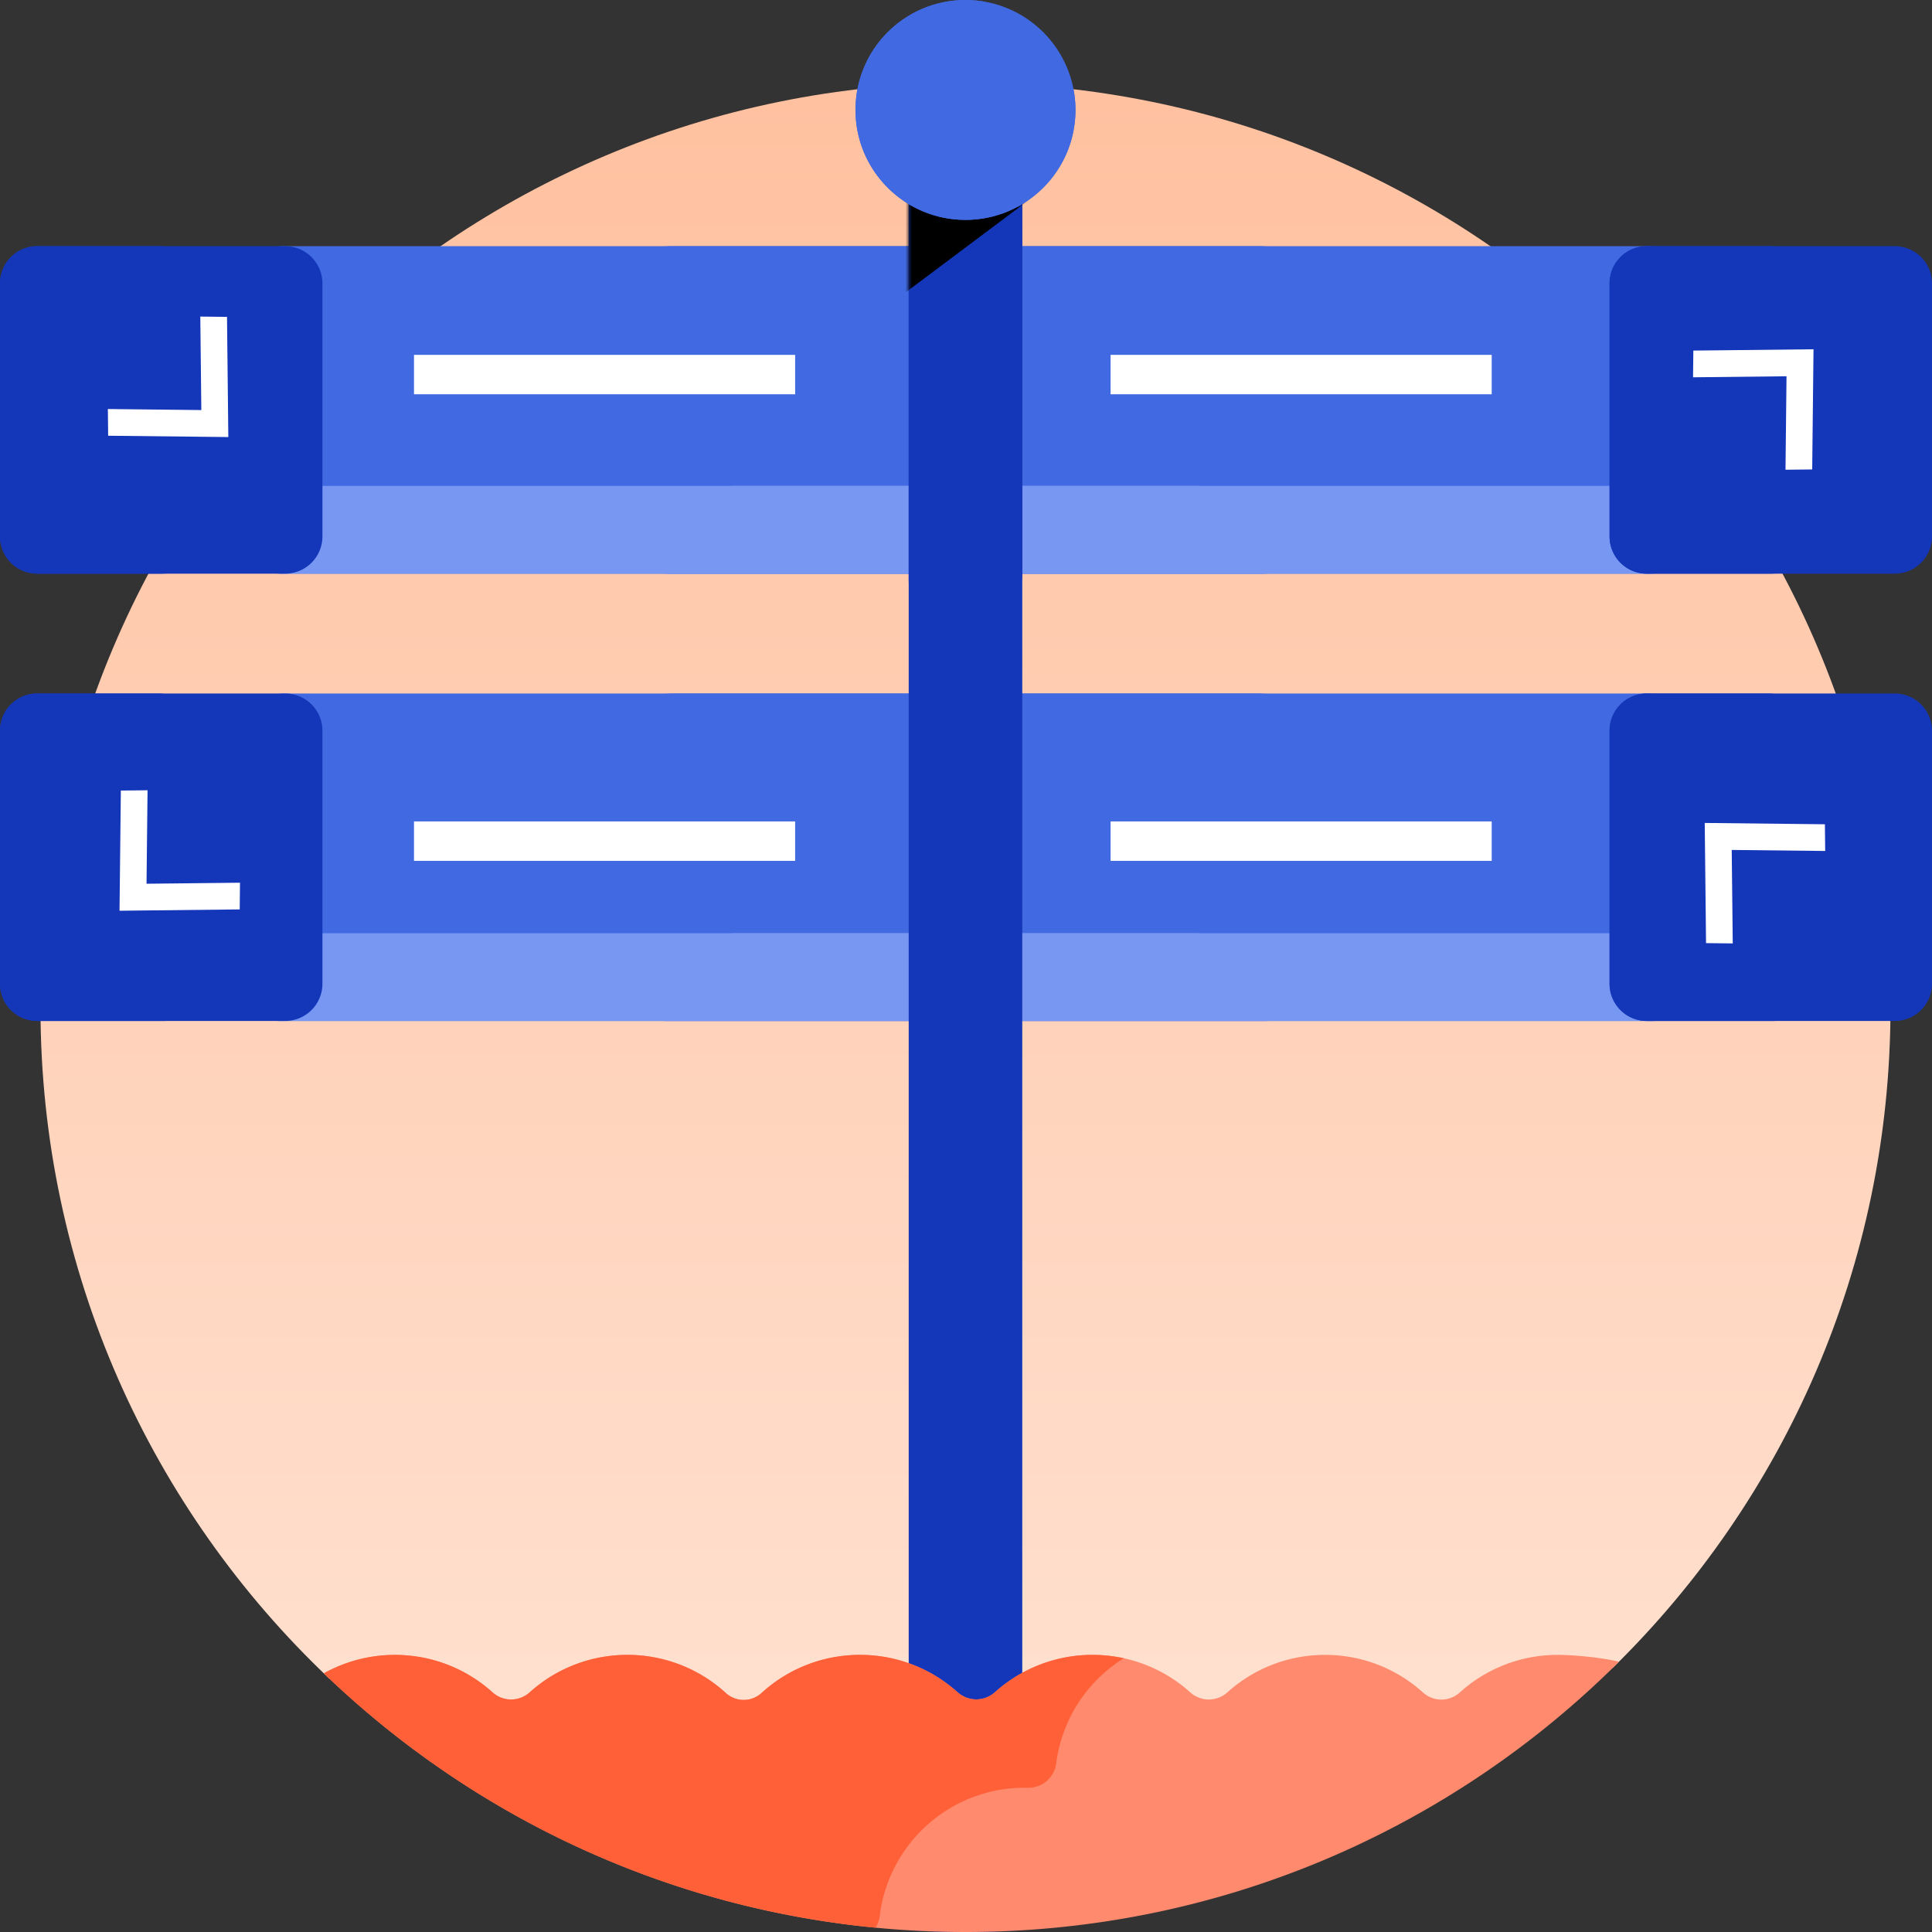 <svg width="294" height="294" viewBox="0 0 294 294" xmlns="http://www.w3.org/2000/svg" xmlns:xlink="http://www.w3.org/1999/xlink">
    <rect x="0" y="0" width="294" height="294" fill="#333333" stroke="none"/>
    <defs>
        <linearGradient x1="50%" y1="0%" x2="50%" y2="100%" id="by9hi27jga">
            <stop stop-color="#FFC1A0" offset="0%"/>
            <stop stop-color="#FFE2D2" offset="100%"/>
        </linearGradient>
        <path d="M8.64 2.3C5.494 2.3 2.547 1.46 0 0v59.654c0-4.688 3.856-8.378 8.546-8.353l.094.002c.032 0 .063 0 .095-.002 4.69-.025 8.546 3.665 8.546 8.353V0a17.307 17.307 0 0 1-8.64 2.3z" id="qn3l4a8nzb"/>
    </defs>
    <g fill="none" fill-rule="evenodd">
        <path d="M50.076 255.406c10.23 2.416 117.144 26.542 195.365-1.624 26.063-25.532 42.241-61.11 42.241-100.466 0-77.696-63.02-140.683-140.76-140.683C69.183 12.633 6.16 75.62 6.16 153.316c0 40.196 16.87 76.452 43.916 102.09z" fill="url(#by9hi27jga)" fill-rule="nonzero"/>
        <path d="M47.677 149.7v-38.503a5.667 5.667 0 0 0-5.667-5.664h96.595v49.831H42.01a5.665 5.665 0 0 0 5.667-5.663z" fill="#4169E1" fill-rule="nonzero"/>
        <path d="M111.412 144.752v-28.607c0-5.861-4.754-10.612-10.618-10.612h37.811v49.831h-37.81c5.863 0 10.617-4.75 10.617-10.612z" fill="#4169E1" fill-rule="nonzero"/>
        <path d="M47.677 149.7v-7.689h90.93v13.353H42.01a5.665 5.665 0 0 0 5.667-5.663z" fill="#7897F3" fill-rule="nonzero"/>
        <path d="M111.412 144.752v-2.74h27.193v13.352h-37.81c5.863 0 10.617-4.75 10.617-10.612z" fill="#7897F3" fill-rule="nonzero"/>
        <path d="M47.677 81.631V43.127a5.665 5.665 0 0 0-5.667-5.664h96.595v49.832H42.01a5.667 5.667 0 0 0 5.667-5.664z" fill="#4169E1" fill-rule="nonzero"/>
        <path d="M111.412 76.683V48.075c0-5.86-4.754-10.612-10.618-10.612h37.811v49.832h-37.81c5.863 0 10.617-4.753 10.617-10.612z" fill="#4169E1" fill-rule="nonzero"/>
        <path d="M47.677 81.631v-7.69h90.93v13.354H42.01a5.667 5.667 0 0 0 5.667-5.664z" fill="#7897F3" fill-rule="nonzero"/>
        <path d="M111.412 76.683v-2.741h27.193v13.353h-37.81c5.863 0 10.617-4.753 10.617-10.612z" fill="#7897F3" fill-rule="nonzero"/>
        <path d="M49.066 149.7v-38.503a5.665 5.665 0 0 0-5.667-5.664H5.667A5.665 5.665 0 0 0 0 111.197V149.7a5.664 5.664 0 0 0 5.667 5.663h37.732a5.664 5.664 0 0 0 5.667-5.663z" fill="#1437B9" fill-rule="nonzero"/>
        <path d="M19.725 149.7v-38.503a5.667 5.667 0 0 1 5.667-5.664H5.667A5.665 5.665 0 0 0 0 111.197V149.7a5.664 5.664 0 0 0 5.667 5.663h19.725a5.665 5.665 0 0 1-5.667-5.663zM49.066 81.631V43.127a5.664 5.664 0 0 0-5.667-5.664H5.667A5.664 5.664 0 0 0 0 43.127v38.504a5.665 5.665 0 0 0 5.667 5.664h37.732a5.665 5.665 0 0 0 5.667-5.664z" fill="#1437B9" fill-rule="nonzero"/>
        <path d="M19.725 81.631V43.127a5.665 5.665 0 0 1 5.667-5.664H5.667A5.664 5.664 0 0 0 0 43.127v38.504a5.665 5.665 0 0 0 5.667 5.664h19.725a5.667 5.667 0 0 1-5.667-5.664z" fill="#1437B9" fill-rule="nonzero"/>
        <path d="M9.592 47.935h28.253v28.238H9.592z"/>
        <path fill="#FFF" d="m30.637 62.4-.156-14.225 4.064.045.2 18.288-18.287-.2-.045-4.065zM22.298 134.482l14.223-.156-.044 4.064-18.288.2.2-18.288 4.065-.044z"/>
        <path d="M246.166 149.7v-38.503a5.665 5.665 0 0 1 5.667-5.664h-96.598v49.831h96.598a5.664 5.664 0 0 1-5.667-5.663z" fill="#4169E1" fill-rule="nonzero"/>
        <path d="M182.431 144.752v-28.607c0-5.861 4.754-10.612 10.618-10.612h-37.814v49.831h37.814c-5.864 0-10.618-4.75-10.618-10.612z" fill="#4169E1" fill-rule="nonzero"/>
        <path d="M246.166 149.7v-7.689h-90.93v13.353h96.597a5.664 5.664 0 0 1-5.667-5.663z" fill="#7897F3" fill-rule="nonzero"/>
        <path d="M182.431 144.752v-2.74h-27.196v13.352h37.814c-5.864 0-10.618-4.75-10.618-10.612z" fill="#7897F3" fill-rule="nonzero"/>
        <path d="M294 149.7v-38.503a5.665 5.665 0 0 0-5.665-5.664h-37.734a5.665 5.665 0 0 0-5.667 5.664V149.7a5.664 5.664 0 0 0 5.667 5.663h37.734a5.663 5.663 0 0 0 5.665-5.663z" fill="#1437B9" fill-rule="nonzero"/>
        <path d="M264.659 149.7v-38.503a5.667 5.667 0 0 1 5.666-5.664h-19.724a5.665 5.665 0 0 0-5.667 5.664V149.7a5.664 5.664 0 0 0 5.667 5.663h19.724a5.665 5.665 0 0 1-5.666-5.663z" fill="#1437B9" fill-rule="nonzero"/>
        <path d="M246.166 81.631V43.127a5.664 5.664 0 0 1 5.667-5.664h-96.598v49.832h96.598a5.665 5.665 0 0 1-5.667-5.664z" fill="#4169E1" fill-rule="nonzero"/>
        <path d="M182.431 76.683V48.075c0-5.86 4.754-10.612 10.618-10.612h-37.814v49.832h37.814c-5.864 0-10.618-4.753-10.618-10.612z" fill="#4169E1" fill-rule="nonzero"/>
        <path d="M246.166 81.631v-7.69h-90.93v13.354h96.597a5.665 5.665 0 0 1-5.667-5.664z" fill="#7897F3" fill-rule="nonzero"/>
        <path d="M182.431 76.683v-2.741h-27.196v13.353h37.814c-5.864 0-10.618-4.753-10.618-10.612z" fill="#7897F3" fill-rule="nonzero"/>
        <path d="M294 81.631V43.127a5.663 5.663 0 0 0-5.665-5.664h-37.734a5.664 5.664 0 0 0-5.667 5.664v38.504a5.665 5.665 0 0 0 5.667 5.664h37.734A5.665 5.665 0 0 0 294 81.63z" fill="#1437B9" fill-rule="nonzero"/>
        <path d="M264.659 81.631V43.127a5.665 5.665 0 0 1 5.666-5.664h-19.724a5.664 5.664 0 0 0-5.667 5.664v38.504a5.665 5.665 0 0 0 5.667 5.664h19.724a5.667 5.667 0 0 1-5.666-5.664z" fill="#1437B9" fill-rule="nonzero"/>
        <path d="M284.567 143.804h-28.253v-28.238h28.253z"/>
        <path fill="#FFF" d="m263.523 129.34.156 14.224-4.064-.045-.2-18.288 18.287.201.044 4.064zM271.862 57.258l-14.224.156.045-4.064 18.287-.2-.2 18.287-4.064.044z"/>
        <path d="M138.28 29.317v264.412c2.86.172 5.739.271 8.64.271 2.904 0 5.782-.099 8.643-.271V29.317a17.322 17.322 0 0 1-8.643 2.299c-3.146 0-6.093-.84-8.64-2.3z" fill="#1437B9" fill-rule="nonzero"/>
        <g transform="translate(138.28 29.317)">
            <mask id="6hmf8yy0oc" fill="#fff">
                <use xlink:href="#qn3l4a8nzb"/>
            </mask>
            <use fill="#1437B9" fill-rule="nonzero" xlink:href="#qn3l4a8nzb"/>
            <path fill="#000" mask="url(#6hmf8yy0oc)" d="M18.392 1.042-.792 15.422V-2.153z"/>
        </g>
        <path d="M163.66 16.73c0 9.24-7.493 16.73-16.74 16.73-9.244 0-16.737-7.49-16.737-16.73S137.676 0 146.92 0c9.247 0 16.74 7.49 16.74 16.73z" fill="#4169E1" fill-rule="nonzero"/>
        <path d="M152.538 22.233c-6.143 0-11.123-4.977-11.123-11.116 0-5.278 3.683-9.686 8.618-10.823A16.738 16.738 0 0 0 146.92 0c-9.244 0-16.737 7.492-16.737 16.73 0 9.24 7.493 16.73 16.737 16.73 9.247 0 16.74-7.49 16.74-16.73 0-1.065-.103-2.103-.294-3.11-1.138 4.932-5.548 8.613-10.828 8.613z" fill="#4169E1" fill-rule="nonzero"/>
        <path d="M146.92 294c38.83 0 73.987-15.715 99.452-41.126-2.8-.675-6.997-1.045-9.338-1.045a22.159 22.159 0 0 0-14.886 5.717 4.17 4.17 0 0 1-5.615 0 22.165 22.165 0 0 0-14.889-5.717 22.15 22.15 0 0 0-14.861 5.697 4.215 4.215 0 0 1-5.665 0 22.156 22.156 0 0 0-14.863-5.697 22.156 22.156 0 0 0-14.864 5.697 4.26 4.26 0 0 1-5.662 0 22.156 22.156 0 0 0-14.864-5.697 22.161 22.161 0 0 0-14.974 5.796 4.026 4.026 0 0 1-5.444 0c-8.43-7.68-21.33-7.746-29.836-.1a4.215 4.215 0 0 1-5.664 0c-7.157-6.432-17.494-7.444-25.668-2.886C74.588 279.01 109.001 294 146.92 294z" fill="#FF8A6D" fill-rule="nonzero"/>
        <path d="M133.874 291.569a22.13 22.13 0 0 1 7.57-14.152 22.145 22.145 0 0 1 14.985-5.367 4.257 4.257 0 0 0 4.294-3.692 22.146 22.146 0 0 1 7.554-14.006 22.555 22.555 0 0 1 2.735-2.008 22.31 22.31 0 0 0-4.757-.515 22.15 22.15 0 0 0-14.862 5.697c-1.6 1.435-4.066 1.435-5.664 0a22.152 22.152 0 0 0-14.864-5.697 22.151 22.151 0 0 0-14.972 5.796 4.026 4.026 0 0 1-5.444 0c-8.432-7.68-21.332-7.746-29.838-.1a4.212 4.212 0 0 1-5.662 0c-7.159-6.432-17.496-7.444-25.67-2.886 22.223 21.399 51.468 35.564 83.938 38.7a4.05 4.05 0 0 0 .657-1.77z" fill="#FF6038" fill-rule="nonzero"/>
        <path fill="#FFF" d="M63 54h58v6H63zM63 125h58v6H63zM169 54h58v6h-58zM169 125h58v6h-58z"/>
    </g>
</svg>
